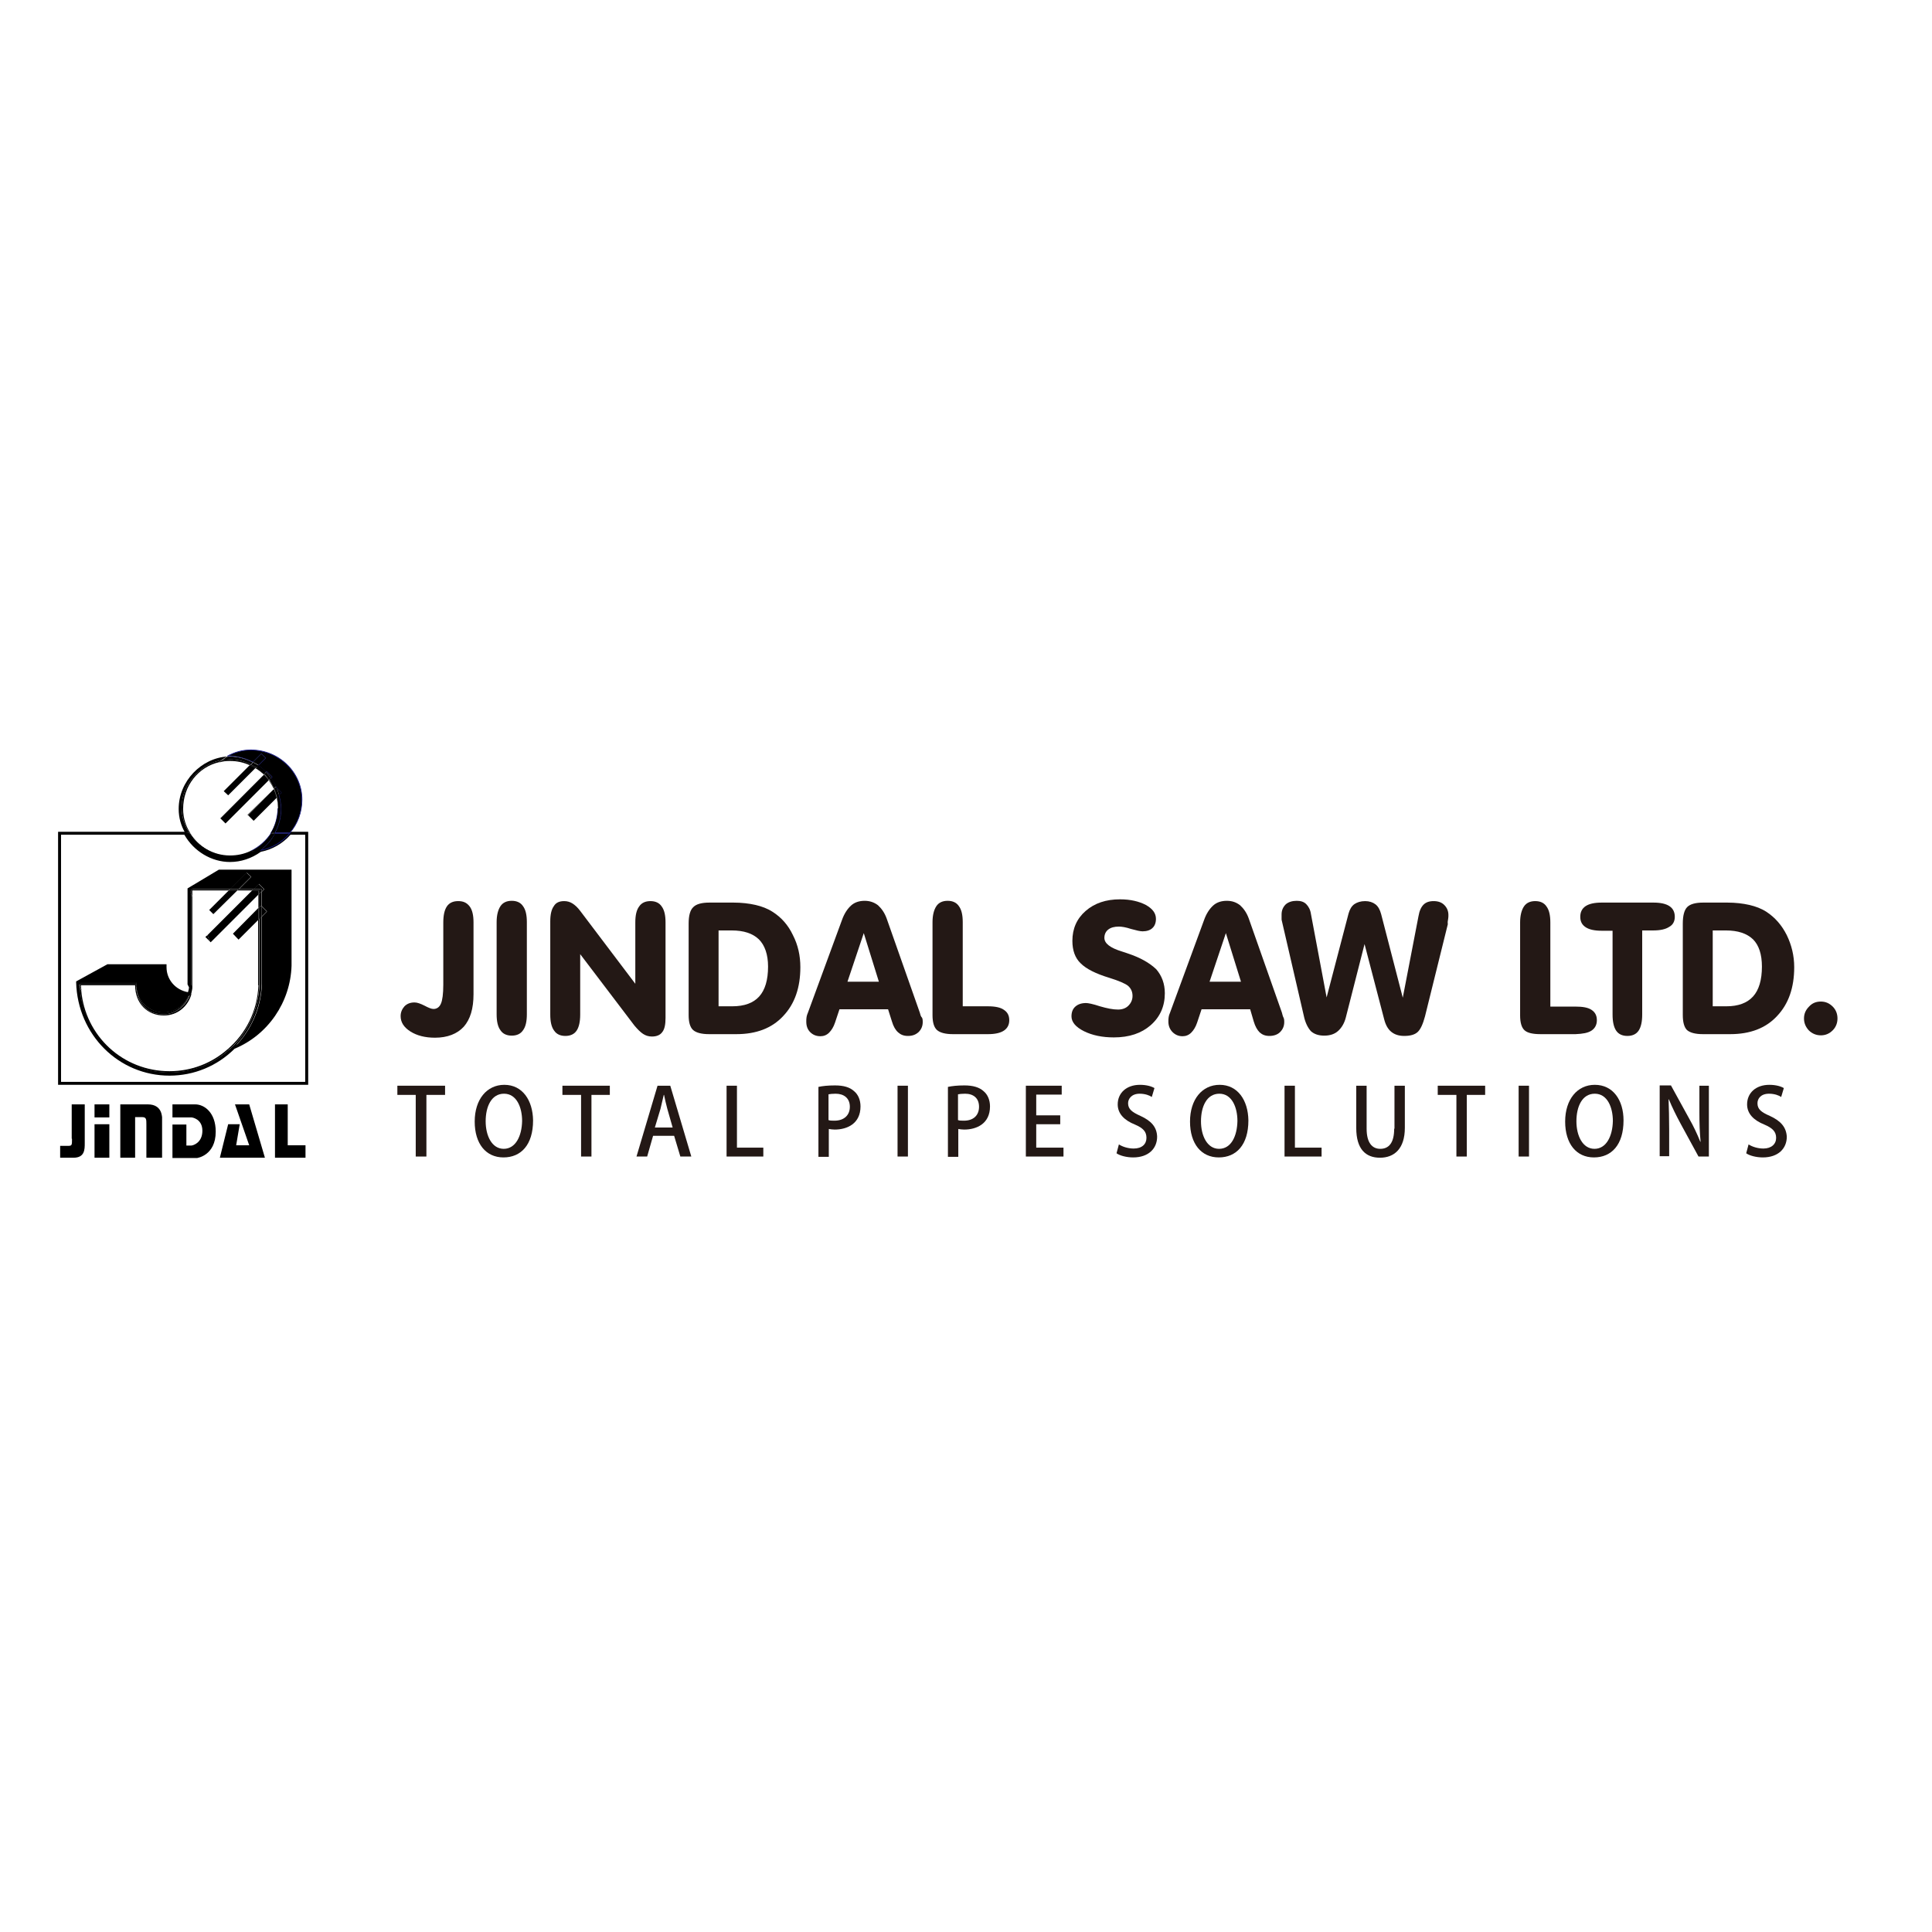 <?xml version="1.0" encoding="UTF-8"?> <svg xmlns="http://www.w3.org/2000/svg" id="layer" viewBox="0 0 652 652"><defs><style> .cls-1, .cls-2, .cls-3, .cls-4 { stroke-width: 0px; } .cls-2 { fill: #1d2088; } .cls-3 { fill: #231815; } .cls-4 { fill: #e6e6e6; } </style></defs><path class="cls-3" d="m565.2,309.4c0-1.6-.6-2.8-1.8-3.6-1.2-.8-3-1.2-5.4-1.2h-17.5c-2.4,0-4.2.4-5.4,1.2-1.2.8-1.8,2-1.8,3.6s.6,2.7,1.8,3.5,3,1.2,5.4,1.2h3.7v28.3c0,2.4.4,4.2,1.2,5.4.8,1.2,2.1,1.8,3.8,1.8s3-.6,3.8-1.8c.8-1.2,1.2-3,1.2-5.4v-28.4h3.7c2.4,0,4.2-.4,5.4-1.2,1.3-.7,1.9-1.9,1.9-3.4"></path><path class="cls-3" d="m260.7,307.7c-1.7-1.1-3.6-1.8-5.7-2.3-2.2-.5-4.7-.8-7.5-.8h-8.1c-2.6,0-4.4.5-5.4,1.5-1.1,1-1.6,2.9-1.6,5.6v30.9c0,2.4.5,4.1,1.5,5s2.8,1.4,5.4,1.4h9.2c6.7,0,12-2,15.8-6.1,3.9-4.1,5.8-9.6,5.8-16.5,0-3.9-.8-7.5-2.5-10.8-1.6-3.4-3.9-6-6.9-7.9m-4.5,28.6c-2,2.2-5,3.3-9.1,3.3h-4.6v-25.6h4.4c4.1,0,7.1,1,9.2,3,2,2,3.1,5.1,3.1,9.2,0,4.5-1,7.9-3,10.1"></path><path class="cls-3" d="m596.1,307.7c-1.7-1.1-3.6-1.8-5.7-2.3-2.2-.5-4.7-.8-7.5-.8h-8.1c-2.6,0-4.4.5-5.4,1.5s-1.5,2.9-1.5,5.6v30.9c0,2.4.5,4.1,1.4,5,1,.9,2.8,1.4,5.4,1.4h9.2c6.7,0,12-2,15.8-6.1,3.9-4.1,5.8-9.6,5.8-16.5,0-3.9-.9-7.5-2.5-10.8-1.7-3.4-4-6-6.9-7.9m-4.5,28.6c-2,2.2-5,3.3-9,3.3h-4.6v-25.6h4.4c4.1,0,7.1,1,9.2,3,2,2,3,5.1,3,9.2,0,4.5-1,7.9-3,10.1"></path><path class="cls-3" d="m310.4,341.7l-11.2-31.8c-.7-1.9-1.7-3.3-2.9-4.4-1.3-1-2.8-1.5-4.5-1.5-1.8,0-3.4.5-4.6,1.6s-2.3,2.7-3.1,5l-11.5,31.3c-.2.4-.3.8-.4,1.3s-.1,1-.1,1.6c0,1.4.4,2.6,1.3,3.5s2,1.4,3.5,1.4c1.1,0,2.1-.4,2.9-1.2.8-.8,1.5-1.9,2-3.4l1.5-4.5h16.4l1.3,4.1c.5,1.7,1.2,2.9,2.1,3.7.9.8,1.9,1.2,3.3,1.2,1.5,0,2.6-.4,3.6-1.3.9-.9,1.4-2,1.4-3.4,0-.4,0-.9-.2-1.4-.5-.5-.6-1.1-.8-1.8m-24.4-10.4l5.5-16.4,5.1,16.4h-10.6Z"></path><path class="cls-3" d="m172.7,349.5c1.7,0,3-.6,3.8-1.8.9-1.2,1.3-3,1.3-5.4v-31.1c0-2.4-.4-4.2-1.3-5.4-.8-1.2-2.1-1.8-3.8-1.8s-3,.6-3.8,1.8c-.8,1.2-1.3,3-1.3,5.4v31.1c0,2.4.4,4.2,1.3,5.4.8,1.2,2.1,1.8,3.8,1.8"></path><path class="cls-3" d="m154.6,304.1c-1.7,0-3,.6-3.8,1.8-.8,1.2-1.2,3-1.2,5.4v21c0,3.1-.3,5.3-.8,6.4-.5,1.2-1.4,1.8-2.5,1.8-.7,0-1.7-.4-3-1.1-1.4-.7-2.5-1.1-3.4-1.1-1.4,0-2.5.4-3.4,1.3-.8.9-1.3,2-1.3,3.3,0,2.1,1.1,3.8,3.3,5.2,2.2,1.4,5,2.1,8.3,2.1,4.2,0,7.5-1.3,9.7-3.7,2.2-2.5,3.3-6.1,3.3-11v-24.2c0-2.4-.4-4.2-1.3-5.4-1-1.3-2.2-1.8-3.9-1.8"></path><path class="cls-3" d="m333.4,339.6h-8.5v-28.4c0-2.4-.4-4.2-1.3-5.4-.8-1.2-2.1-1.8-3.8-1.8s-3,.6-3.8,1.8c-.8,1.2-1.3,3-1.3,5.4v31.4c0,2.4.5,4.1,1.5,5s2.8,1.4,5.4,1.4h11.8c2.4,0,4.2-.4,5.4-1.2,1.2-.8,1.8-2,1.8-3.5,0-1.6-.6-2.7-1.8-3.5-1.1-.8-2.9-1.2-5.4-1.2"></path><path class="cls-3" d="m618.5,339.7c-1.1-1.1-2.4-1.7-4-1.7s-2.9.5-4,1.7c-1.1,1.1-1.7,2.4-1.7,4s.6,2.9,1.6,4c1.1,1.1,2.5,1.7,4.1,1.7s2.9-.6,4-1.7,1.6-2.5,1.6-4-.5-2.9-1.6-4"></path><path class="cls-3" d="m537.1,347.8c1.2-.8,1.8-2,1.8-3.5,0-1.6-.6-2.7-1.8-3.5s-3-1.1-5.4-1.1h-8.5v-28.4c0-2.4-.4-4.2-1.3-5.4-.8-1.2-2.1-1.8-3.8-1.8s-3,.6-3.8,1.8c-.8,1.2-1.3,3-1.3,5.4v31.4c0,2.4.5,4.1,1.5,5s2.8,1.3,5.4,1.3h11.8c2.4-.1,4.2-.4,5.4-1.2"></path><path class="cls-3" d="m217,348.9c.9.6,1.9.9,3,.9,1.6,0,2.8-.5,3.5-1.5.8-1,1.1-2.6,1.1-4.8v-32.2c0-2.4-.4-4.2-1.3-5.4-.8-1.2-2.1-1.8-3.8-1.8s-3,.6-3.8,1.8c-.9,1.2-1.3,3-1.3,5.4v20.7l-18.6-24.6c-.9-1.2-1.8-2-2.6-2.5s-1.7-.8-2.8-.8c-1.6,0-2.8.5-3.5,1.7-.8,1.1-1.2,2.8-1.2,5.1v31.5c0,2.4.4,4.2,1.3,5.4.8,1.2,2.1,1.8,3.8,1.8s3-.6,3.8-1.8c.8-1.2,1.2-3,1.2-5.4v-20.4l18.3,24.1c1.1,1.3,2,2.2,2.9,2.8"></path><path class="cls-3" d="m488.7,310.2c.1-.5.1-1,.1-1.4,0-1.4-.5-2.5-1.4-3.4s-2.1-1.3-3.6-1.3-2.6.4-3.4,1.2c-.8.8-1.4,2.1-1.7,3.9l-5.3,27.5-7.3-28.2c-.4-1.5-1-2.6-1.9-3.3-.9-.7-2.1-1.1-3.5-1.1-1.5,0-2.7.4-3.6,1-1,.7-1.6,1.8-2,3.2l-7.4,28.3-5.3-28.2c-.2-1.4-.8-2.5-1.6-3.3-.8-.8-1.9-1.1-3.2-1.1-1.5,0-2.8.4-3.7,1.2-.9.9-1.4,2-1.4,3.4v1.4c0,.3,0,.6.1.8l7.4,32c.5,2.4,1.4,4.1,2.4,5.2,1.1,1,2.6,1.5,4.5,1.5s3.5-.5,4.7-1.6,2.1-2.6,2.6-4.6l6.3-24.7,6.6,25.3c.5,2,1.3,3.4,2.4,4.3s2.5,1.4,4.4,1.4c2,0,3.5-.4,4.5-1.3s1.8-2.7,2.5-5.3l7.7-31.1c-.1-.7,0-1.2.1-1.7"></path><path class="cls-3" d="m432.6,341.7l-11.2-31.8c-.7-1.9-1.7-3.3-2.9-4.4-1.3-1-2.7-1.5-4.5-1.5s-3.4.5-4.6,1.6-2.3,2.7-3.1,5l-11.5,31.3c-.2.4-.3.8-.4,1.3s-.1,1-.1,1.6c0,1.4.5,2.6,1.4,3.5s2,1.4,3.4,1.4c1.1,0,2.1-.4,2.9-1.2.8-.8,1.5-1.9,2-3.4l1.5-4.5h16.4l1.2,4.1c.5,1.7,1.2,2.9,2,3.7.9.8,1.9,1.2,3.3,1.2s2.7-.4,3.6-1.3,1.4-2,1.4-3.4c0-.4,0-.9-.2-1.4-.3-.5-.4-1.1-.6-1.8m-24.4-10.4l5.5-16.4,5.1,16.4h-10.6Z"></path><path class="cls-3" d="m380.7,321.8c-.5-.2-1.2-.4-2.1-.7-3.9-1.2-5.9-2.7-5.9-4.6,0-1.1.4-2.1,1.3-2.8.9-.7,2.1-1,3.6-1,.9,0,2.3.2,4.1.8,1.8.5,3.1.8,3.9.8,1.4,0,2.6-.4,3.3-1.1.8-.7,1.2-1.8,1.2-3.1,0-1.9-1.1-3.4-3.4-4.7-2.3-1.2-5.2-1.9-8.7-1.9-4.8,0-8.6,1.3-11.6,3.9s-4.5,6-4.5,10.1c0,3.2.9,5.8,2.8,7.6,1.9,1.9,5.1,3.5,9.7,4.9,3.2,1,5.3,1.9,6.3,2.7,1,.9,1.5,2,1.5,3.4,0,1.3-.5,2.4-1.4,3.3s-2.1,1.3-3.5,1.3c-1.7,0-3.7-.4-6.1-1.1-2.4-.8-4-1.1-4.7-1.1-1.5,0-2.7.4-3.6,1.2-.9.8-1.3,1.9-1.3,3.3,0,1.9,1.4,3.6,4.2,5,2.8,1.4,6.2,2.1,10.1,2.1,5.2,0,9.3-1.4,12.4-4.1,3.2-2.8,4.8-6.4,4.8-10.8,0-3.2-1-5.9-2.9-8.1-2.2-2.1-5.3-3.9-9.5-5.3"></path><polygon class="cls-3" points="189.8 369.5 196.1 369.5 196.1 390.3 199.6 390.3 199.6 369.5 205.8 369.5 205.8 366.4 189.8 366.4 189.8 369.5"></polygon><polygon class="cls-3" points="349.7 379.4 357.8 379.4 357.8 376.4 349.7 376.4 349.7 369.4 358.3 369.4 358.3 366.4 346.2 366.4 346.2 390.3 358.9 390.3 358.9 387.3 349.7 387.3 349.7 379.4"></polygon><polygon class="cls-3" points="437 366.4 433.5 366.4 433.5 390.3 446 390.3 446 387.3 437 387.3 437 366.4"></polygon><path class="cls-3" d="m221.9,366.4l-7.1,23.9h3.6l2-7h7.1l2.1,7h3.7l-7.1-23.9h-4.3Zm-.9,14.1l1.9-6.3c.4-1.5.7-3.2,1.1-4.7h.1c.3,1.5.7,3.2,1.1,4.7l1.8,6.3h-6Z"></path><path class="cls-3" d="m470.5,380.9c0,4.8-1.8,6.8-4.7,6.8-2.7,0-4.6-2-4.6-6.8v-14.5h-3.5v14.3c0,7.1,3.2,10,8,10s8.4-3,8.4-10.1v-14.2h-3.5v14.5h-.1,0Z"></path><polygon class="cls-3" points="134.1 369.5 140.3 369.5 140.3 390.3 143.9 390.3 143.9 369.5 150.2 369.5 150.2 366.4 134.1 366.4 134.1 369.5"></polygon><polygon class="cls-3" points="248.7 366.4 245.2 366.4 245.2 390.3 257.6 390.3 257.6 387.3 248.7 387.3 248.7 366.4"></polygon><polygon class="cls-3" points="485.2 369.5 491.5 369.5 491.5 390.3 495 390.3 495 369.5 501.2 369.5 501.2 366.4 485.2 366.4 485.2 369.5"></polygon><path class="cls-3" d="m170.2,366.1c-5.9,0-10,4.9-10,12.4s3.8,12.1,9.7,12.1,10-4.2,10-12.5c-.1-6.8-3.6-12-9.7-12m-.2,21.6c-4,0-6.1-4.4-6.1-9.3s1.9-9.3,6.2-9.3,6.1,4.7,6.1,9.2c-.1,5.1-2.2,9.4-6.2,9.4"></path><path class="cls-3" d="m325.5,366.3c-2.4,0-4.2.2-5.6.5v23.6h3.5v-9.4c.6.1,1.2.2,2,.2,4.2,0,8.7-2,8.7-7.8,0-2.2-.8-4-2.1-5.1-1.5-1.4-3.7-2-6.5-2m-.2,11.9c-.8,0-1.5,0-2-.2v-8.7c.5-.1,1.3-.2,2.4-.2,2.8,0,4.7,1.5,4.7,4.4s-1.9,4.7-5.1,4.7"></path><path class="cls-3" d="m573.5,375.2c0,3.8.1,6.9.4,10.1h-.1c-1-2.5-2.3-5.3-3.8-7.9l-6.1-11.1h-3.8v23.9h3.2v-8.9c0-4.2-.1-7.3-.2-10.3h.1c1.1,2.7,2.5,5.5,3.9,8.1l6.1,11.2h3.5v-23.9h-3.2v8.8h0Z"></path><rect class="cls-3" x="512.5" y="366.4" width="3.5" height="23.9"></rect><rect class="cls-3" x="302.9" y="366.4" width="3.5" height="23.9"></rect><path class="cls-3" d="m538.2,366.1c-5.9,0-10,4.9-10,12.4s3.8,12.1,9.7,12.1,10-4.2,10-12.5c0-6.8-3.5-12-9.7-12m-.1,21.6c-4,0-6.1-4.4-6.1-9.3s1.9-9.3,6.2-9.3,6.1,4.7,6.1,9.2c-.1,5.1-2.2,9.4-6.2,9.4"></path><path class="cls-3" d="m597.3,376.6c-3-1.3-4.2-2.3-4.2-4.3,0-1.5,1.1-3.2,3.9-3.2,1.9,0,3.4.6,4.1,1.1l.9-3c-1-.6-2.7-1.1-4.9-1.1-4.6,0-7.5,2.8-7.5,6.6,0,3.2,2.3,5.4,5.8,6.8,2.8,1.2,4,2.4,4,4.5s-1.6,3.6-4.3,3.6c-1.9,0-3.8-.6-5-1.4l-.8,3c1.1.8,3.4,1.4,5.6,1.4,5.2,0,8.1-3,8.1-7-.2-3.2-2-5.3-5.7-7"></path><path class="cls-3" d="m384.9,376.6c-2.9-1.3-4.2-2.3-4.2-4.3,0-1.5,1.2-3.2,3.9-3.2,1.9,0,3.4.6,4.1,1.1l.9-3c-1-.6-2.7-1.1-4.9-1.1-4.6,0-7.5,2.8-7.5,6.6,0,3.2,2.3,5.4,5.8,6.8,2.8,1.2,3.9,2.4,3.9,4.5s-1.5,3.6-4.3,3.6c-1.9,0-3.8-.6-5-1.4l-.8,3c1.1.8,3.4,1.4,5.6,1.4,5.2,0,8.1-3,8.1-7-.1-3.2-1.9-5.3-5.6-7"></path><path class="cls-3" d="m281.8,366.3c-2.4,0-4.2.2-5.6.5v23.6h3.5v-9.4c.6.1,1.3.2,2,.2,4.2,0,8.7-2,8.7-7.8,0-2.2-.8-4-2.1-5.1-1.5-1.4-3.6-2-6.5-2m-.2,11.9c-.8,0-1.5,0-2-.2v-8.7c.5-.1,1.3-.2,2.4-.2,2.8,0,4.8,1.5,4.8,4.4s-2,4.7-5.2,4.7"></path><path class="cls-3" d="m411.6,366.1c-5.9,0-10,4.9-10,12.4s3.8,12.1,9.7,12.1,10-4.2,10-12.5c-.1-6.8-3.6-12-9.7-12m-.2,21.6c-4,0-6.1-4.4-6.1-9.3s1.9-9.3,6.2-9.3,6.1,4.7,6.1,9.2c-.1,5.1-2.1,9.4-6.2,9.4"></path><path class="cls-1" d="m104,366.1H19.6v-85.4h43.2l.14.26c2.96,5.43,8.72,8.94,14.66,8.94,3.5,0,6.92-1.14,9.91-3.3l.2-.09c3.82-.75,7.18-2.69,9.72-5.64l.15-.17h6.43v85.4Zm-83.4-1h82.4v-83.4h-4.97c-2.64,2.99-6.1,4.98-10.02,5.77-3.14,2.25-6.73,3.43-10.4,3.43-6.21,0-12.22-3.6-15.39-9.2H20.6v83.4Zm36.6-2.1c-17.14,0-30.98-13.79-31.5-31.39v-.41l10.57-5.8h19.93v1c0,4.19,3.02,7.68,7.23,8.44.02-.08.05-.16.07-.24.14-.47.27-.92.29-1.39l-.5-1v-32.4l10.56-6.32h24.54v32.42c-.39,12.33-7.93,23.31-19.22,28.01-5.89,5.85-13.69,9.08-21.98,9.08Zm-30.49-31.21c.65,17,13.99,30.21,30.49,30.21,8.06,0,15.64-3.14,21.35-8.85l.16-.11c10.97-4.53,18.3-15.18,18.69-27.15v-31.39h-23.26l-9.84,5.88v31.6l.5,1v.12c0,.65-.17,1.23-.34,1.78-.06.21-.12.42-.18.64l-.11.43-.44-.06c-4.87-.65-8.53-4.73-8.53-9.5h-18.67l-9.82,5.39Z"></path><path class="cls-4" d="m77.6,288.8c2.5,0,4.8-.6,6.9-1.5h0c-2.1.9-4.4,1.5-6.9,1.5"></path><path class="cls-1" d="m46.1,333c0,4.6,4.1,8.7,9.1,8.7,4.2,0,7.5-2.8,8.7-6.3-4.6-.5-8.1-4.2-8.1-9v-.5h-19.4l-10.2,5.6v.1h19.8v1.4h.1Z"></path><path class="cls-1" d="m63.9,300h13.9l5.5-5.5,1.5,1.4-4.1,4.1h5l1.7-1.7,1.8,1.8-.8.8v5l1.7,1.7-1.7,1.7v22.7c-.3,8.4-3.8,16-9.4,21.5,10.9-4.5,18.6-15.1,19-27.6v-32h-24l-10.1,6.1Z"></path><path class="cls-1" d="m24.3,384.3c0,2.2,0,2.4-1.4,2.4h-2.6v4h4.5c3.8,0,3.8-2.8,3.8-4.9v-13.1h-4.4v11.6h.1Z"></path><path class="cls-1" d="m49.9,372.7h-9.3v18h5v-13.7h2.4c1.4,0,1.4.8,1.4,2.4v11.3h5.3v-13.7c-.1,0,.1-4.3-4.8-4.3"></path><path class="cls-1" d="m65.9,372.7h-7.7v4.4h6.5s3.6.4,3.6,4.5-3.2,5-3.8,5h-1.6v-7.1h-4.7v11.3h8.3s6.3-.8,6.3-8.9c0-6.5-3.9-9.2-6.9-9.2"></path><polygon class="cls-1" points="97.1 372.7 92.8 372.7 92.8 390.7 103.1 390.7 103.1 386.5 97.1 386.5 97.1 372.7"></polygon><rect class="cls-1" x="31.9" y="379.4" width="5" height="11.3"></rect><rect class="cls-1" x="31.9" y="372.7" width="5" height="4.4"></rect><polygon class="cls-1" points="79.3 372.7 84.1 386.5 79.7 386.5 80.9 379.4 77 379.4 74.2 390.7 89.4 390.7 84.1 372.7 79.3 372.7"></polygon><path class="cls-1" d="m85.4,257.2l2.8-2.8,1.4,1.4-2.5,2.5c1,.7,1.9,1.5,2.7,2.3l.2-.2,1.8,1.8-.4.4c.7,1,1.4,2.1,1.9,3.3l1.6,1.6-.8.8c.4,1.5.7,3,.7,4.7,0,3-.8,5.7-2.1,8.1h5.1c2.6-3,4.1-6.9,4.1-11.2,0-9.2-7.6-16.8-17.3-16.8-2.9,0-5.5.8-7.9,2.1.3,0,.5-.1.8-.1,2.9.1,5.5.9,7.9,2.1"></path><path class="cls-2" d="m97.85,281.22h-5.35l.09-.17c1.38-2.56,2.09-5.26,2.09-8.05,0-1.82-.35-3.38-.7-4.67l-.02-.06.77-.77-1.54-1.56c-.53-1.27-1.29-2.42-1.89-3.28l-.06-.08.39-.39-1.64-1.64-.2.2-.08-.08c-.91-.91-1.79-1.66-2.68-2.29l-.11-.08,2.52-2.52-1.24-1.24-2.78,2.78-.07-.04c-2.63-1.31-5.2-2-7.85-2.09-.13,0-.25.02-.37.05-.13.03-.26.05-.42.05l-.05-.22c2.63-1.42,5.23-2.11,7.95-2.11,9.6,0,17.42,7.59,17.42,16.92,0,4.2-1.47,8.2-4.13,11.28l-.03.04Zm-4.96-.23h4.85c2.64-3.07,4.04-6.9,4.04-11.08,0-9.2-7.71-16.68-17.18-16.68-2.48,0-4.86.58-7.25,1.78.05,0,.1,0,.15,0,2.67.09,5.25.77,7.88,2.08l2.82-2.82,1.56,1.56-2.48,2.48c.84.6,1.67,1.3,2.52,2.15l.2-.2,1.96,1.96-.41.41c.59.85,1.33,1.97,1.85,3.22l1.67,1.67-.83.83c.34,1.29.69,2.85.69,4.67,0,2.76-.68,5.45-2.02,7.98Z"></path><path class="cls-1" d="m93.8,272.8c-.1,3.1-.9,6-2.4,8.4h.1c1.5-2.4,2.4-5.2,2.4-8.1,0-.2-.1-.2-.1-.3"></path><path class="cls-2" d="m91.56,281.32h-.37l.11-.18c1.46-2.33,2.28-5.22,2.38-8.34h.23s0,0,.02.03c.03.05.08.12.08.27,0,2.81-.84,5.63-2.42,8.16l-.03.05Z"></path><path class="cls-1" d="m91.5,281.2h0c-1.7,2.7-4.1,4.8-7,6.1h0c2.9-1.4,5.3-3.5,7-6.1"></path><path class="cls-2" d="m84.55,287.4l-.1-.21c2.86-1.38,5.26-3.48,6.95-6.06l.19.12c-1.71,2.72-4.15,4.84-7.05,6.14Z"></path><path class="cls-1" d="m87.8,287c4-.7,7.5-2.8,10-5.8h-5.1c-1.1,2.3-2.8,4.2-4.9,5.8"></path><path class="cls-2" d="m87.82,287.11l-.09-.2c2.24-1.7,3.83-3.59,4.87-5.76l.03-.07h5.42l-.16.19c-2.56,3.08-6.14,5.15-10.07,5.84Zm4.95-5.8c-.98,2.02-2.5,3.87-4.53,5.48,3.61-.74,6.89-2.67,9.31-5.48h-4.78Z"></path><path class="cls-1" d="m89.6,255.8l-1.4-1.4-2.8,2.8c.6.3,1.2.6,1.8,1l2.4-2.4h0Z"></path><path class="cls-1" d="m91.8,262.2l-1.8-1.8-.2.2c.6.6,1.1,1.3,1.6,2l.4-.4h0Z"></path><path class="cls-1" d="m95,267.5l-1.6-1.6c.3.8.6,1.6.8,2.5,0,0,.8-.9.8-.9Z"></path><path class="cls-1" d="m75.6,267l1.4,1.4-1.4-1.4Z"></path><path class="cls-1" d="m77,268.4h0l9.2-9.2c-.6-.4-1.2-.7-1.9-1l-8.8,8.8,1.5,1.4h0Z"></path><polygon class="cls-1" points="74.3 276.2 74.4 276.2 84.6 265.9 74.3 276.2"></polygon><path class="cls-1" d="m86.5,267.5l4.2-4.2h0l-4.2,4.2Z"></path><path class="cls-1" d="m89.1,261.4l-4.5,4.5-10.2,10.3,1.7,1.7,10.4-10.4,4.2-4.2c-.5-.6-1-1.3-1.6-1.9"></path><path class="cls-1" d="m92.4,266.3h0l-8.9,8.7,2,2h0l-1.9-1.9,8.8-8.8h0Z"></path><path class="cls-1" d="m92.4,266.3l-8.7,8.8,1.9,1.9,7.8-7.8c-.3-1-.6-2-1-2.9"></path><path class="cls-1" d="m61.3,272.5c0-7.7,6.1-14.6,13.5-16,.6-.5,1.3-.9,2-1.2-8.8.5-16.5,8.3-16.5,17.7,0,3,.8,5.7,2.2,8.1h1.4c-1.6-2.4-2.6-5.4-2.6-8.6"></path><path class="cls-1" d="m77.6,290.3c3.9,0,7.4-1.3,10.2-3.4-1,.2-2,.3-3.1.3h-.2c-2.1,1-4.4,1.5-6.9,1.5-5.6,0-10.7-3-13.7-7.6h-1.4c3,5.5,8.8,9.2,15.1,9.2"></path><path class="cls-1" d="m92.5,266.1l.6-.6.3.3c-.5-1.2-1.1-2.3-1.9-3.3l-.6.6c.6,1,1.1,2,1.6,3"></path><path class="cls-1" d="m86.5,259h0c1,.7,1.9,1.4,2.7,2.2h0l.6-.7c-.8-.9-1.7-1.7-2.7-2.3l-.6.8h0Z"></path><path class="cls-1" d="m93.5,269.2h0c.2,1.1.3,2.2.3,3.3v.5c0,3-.9,5.7-2.4,8.1h1.3c1.3-2.4,2.1-5.2,2.1-8.1,0-1.6-.3-3.2-.7-4.7l-.7.7c.07.07.1.13.1.2"></path><path class="cls-1" d="m77.6,256.3c2.5,0,4.8.6,6.9,1.6h0c.1,0,.1.1.1.1l.7-.7c-2.3-1.2-5-2-7.8-2-.3,0-.5.1-.8.1-.7.4-1.3.8-1.9,1.2.9-.2,1.8-.3,2.8-.3"></path><path class="cls-1" d="m92.8,281.2h-1.3c-1.6,2.6-4,4.8-7,6.1h.2c1.1,0,2.1-.1,3.1-.3,2.1-1.6,3.8-3.5,5-5.8"></path><path class="cls-1" d="m84.7,257.9s-.1-.1-.2-.1h0c0,.1.1.1.2.1h0Z"></path><path class="cls-1" d="m87.2,258.3c-.6-.4-1.2-.7-1.8-1l-.7.7c.6.3,1.3.7,1.8,1l.7-.7Z"></path><path class="cls-1" d="m86.5,259h0c-.5-.4-1.2-.7-1.8-1.1h0c.6.4,1.2.7,1.8,1.1"></path><path class="cls-1" d="m90.8,263.2h0l.6-.6c-.5-.7-1-1.4-1.6-2l-.6.6c.6.6,1.1,1.3,1.6,2"></path><path class="cls-1" d="m90.8,263.2h0c-.4-.7-1-1.4-1.5-1.9h0c.5.6,1,1.2,1.5,1.9"></path><path class="cls-1" d="m92.5,266.1s0,.1.1.1l-.1-.1c.1.1.1.2.1.2.1.3.2.6.3.9.2.6.4,1.2.6,1.9l.7-.7c-.2-.8-.5-1.7-.8-2.5l-.3-.3s-.6.5-.6.5Z"></path><path class="cls-1" d="m93.5,269.1c-.2-.6-.4-1.3-.6-1.9.2.6.4,1.2.6,1.9h0Z"></path><path class="cls-1" d="m92.5,266.2h0c0,.1.1.1,0,0,.1.1.1,0,0,0"></path><path class="cls-1" d="m61.8,273c0-7.9,5.2-14.2,12.2-15.8.3-.2.5-.5.8-.7-7.4,1.4-13.5,8.3-13.5,16,0,3.2,1,6.1,2.6,8.6h.3c-1.5-2.3-2.4-5.1-2.4-8.1"></path><path class="cls-1" d="m64.2,281.2h-.3c2.9,4.6,8.1,7.6,13.7,7.6-5.7,0-10.6-3.1-13.4-7.6"></path><path class="cls-1" d="m89.1,261.4l.2-.2c-.8-.8-1.7-1.6-2.7-2.2l-.3.3c1,.6,1.9,1.3,2.8,2.1"></path><path class="cls-1" d="m92.4,266.2l.1-.1c-.5-1-1-2-1.7-2.9l-.1.1c.6.9,1.2,1.9,1.7,2.9"></path><path class="cls-1" d="m93.8,272.8v-.2c0-1.1-.1-2.2-.4-3.3l-.1.1c.4,1,.5,2.2.5,3.4"></path><path class="cls-1" d="m77.6,256.8c2.4,0,4.6.5,6.6,1.4l.3-.3c-2.1-1-4.4-1.6-6.9-1.6-.9,0-1.9.1-2.8.3-.3.2-.5.4-.8.7,1.2-.4,2.3-.5,3.6-.5"></path><path class="cls-1" d="m93.4,269.2v.2l.1-.1c0-.1,0-.2-.1-.1h0Z"></path><path class="cls-1" d="m89.1,261.4l.2-.2h0l-.2.2c-.1,0,0,0,0,0"></path><polygon class="cls-1" points="86.3 259.3 86.5 259 86.5 259 86.2 259.2 86.3 259.3"></polygon><path class="cls-1" d="m84.4,258.2l.3-.3c-.1,0-.1-.1-.2-.1l-.3.3c.07.07.13.1.2.1"></path><path class="cls-1" d="m86.5,259c-.6-.4-1.2-.7-1.8-1l-.3.3c.7.3,1.3.6,1.9,1,0,0,.2-.3.2-.3Z"></path><path class="cls-1" d="m90.7,263.4l.1-.1h0l-.1.1q0-.07,0,0"></path><path class="cls-1" d="m89.1,261.4c.6.6,1.1,1.2,1.6,1.9l.1-.1c-.5-.7-1-1.3-1.6-1.9l-.1.1Z"></path><path class="cls-1" d="m92.6,266.3c.1.3.2.6.3.9-.1-.3-.2-.6-.3-.9"></path><path class="cls-1" d="m92.4,266.3l.1-.1s0-.1-.1-.1v.2h0"></path><path class="cls-1" d="m93.4,269.2h0c-.1-.7-.3-1.4-.5-2-.1-.3-.2-.6-.3-.9v-.1l-.1.1c.3.9.6,1.9.9,2.9"></path><polygon class="cls-1" points="84.7 295.9 83.2 294.5 77.7 300 80.6 300 84.7 295.9"></polygon><polygon class="cls-1" points="88.3 300.9 89.1 300.1 87.3 298.3 85.6 300 88.3 300 88.3 300.9"></polygon><polygon class="cls-1" points="90 307.6 88.3 305.9 88.3 309.3 90 307.6"></polygon><polygon class="cls-1" points="72 308.5 80.1 300.5 77.2 300.5 70.6 307.1 72 308.5"></polygon><polygon class="cls-1" points="69.3 316.2 70.8 317.7 70 315.6 69.3 316.2"></polygon><polygon class="cls-1" points="70.8 317.7 71.1 318 87.2 301.9 87.2 300.5 85.1 300.5 70 315.6 70.8 317.7"></polygon><polygon class="cls-1" points="80.5 317.1 87.2 310.4 87.2 306.4 78.6 315.1 80.5 317.1"></polygon><path class="cls-1" d="m57.2,362c-16.5,0-29.3-12.6-30.3-29-.2-.5-.5-.9-.7-1.4h0c.5,16.8,13.7,30.9,31,30.9,8.4,0,16.1-3.5,21.7-9-.3.1-.7.2-1,.3-5.4,5.1-12.6,8.2-20.7,8.2"></path><path class="cls-1" d="m64.6,332.6l-.1-.6v-30.4l-.6-1.6v32l.5,1c0,.8-.3,1.6-.5,2.3.1,0,.2,0,.2.1.3-.9.5-1.8.5-2.8"></path><path class="cls-1" d="m26.9,332.2h19.1c-.2,1.3.4,10.1,9.2,10.1,4.1,0,7.7-3.1,8.9-6.9-.1,0-.2,0-.2-.1-1.1,3.5-4.5,6.3-8.7,6.3-5.1,0-9.1-4.1-9.1-8.7v-1.4h-19.8c.2.5.5.9.7,1.4,0-.1-.1-.4-.1-.7"></path><polygon class="cls-1" points="85.4 300.1 85.6 300 80.6 300 80.4 300.1 85.4 300.1"></polygon><path class="cls-1" d="m88.3,309.3l-.7.7v22c-.3,8.7-4,16.4-9.7,21.8.3-.1.7-.2,1-.3,5.6-5.5,9.1-13.1,9.4-21.5,0,0,0-22.7,0-22.7Z"></path><polygon class="cls-1" points="64.5 300.1 77.6 300.1 77.7 300 63.9 300 64.5 301.6 64.5 300.1"></polygon><polygon class="cls-1" points="87.6 306.1 88 305.7 88.3 305.9 88.3 300.9 87.6 301.5 87.6 306.1"></polygon><polygon class="cls-1" points="80.4 300.1 80.6 300 77.7 300 77.6 300.1 80.4 300.1"></polygon><polygon class="cls-1" points="87.6 300.1 87.6 301.5 88.3 300.9 88.3 300 85.6 300 85.5 300.1 87.6 300.1"></polygon><polygon class="cls-1" points="87.6 306.1 87.6 310 88.3 309.4 88.3 305.9 88 305.7 87.6 306.1"></polygon><path class="cls-1" d="m57.2,361.5c-15.7,0-28.5-11.9-29.8-27.4-.2-.4-.4-.7-.5-1.1.9,16.3,13.8,29,30.3,29,8.1,0,15.2-3.1,20.6-8.2-.3.1-.7.2-1,.3-5.2,4.6-12,7.4-19.6,7.4"></path><path class="cls-1" d="m64.9,333v-30.4l-.4-.9v30.3l.1.6c0,1-.2,1.9-.5,2.8.2,0,.3.1.4.1.2-.8.4-1.6.4-2.5"></path><polygon class="cls-1" points="87.2 306.4 87.6 306.1 87.6 301.5 87.2 301.9 87.2 306.4"></polygon><path class="cls-1" d="m27.3,332.5h18.3c0,6.1,4.1,10.2,9.7,10.2,4.7,0,8.2-3.2,9.3-7.2-.1,0-.3-.1-.4-.1-1.2,3.9-4.9,6.9-9,6.9-8.8,0-9.5-8.8-9.2-10.1h-19.1c0,.3.1.6.1.9.1.4.3.7.5,1.1-.1-.6-.2-1.1-.2-1.7"></path><path class="cls-1" d="m87.2,332.5c-.3,8.7-4.3,16.4-10.4,21.6.3-.1.7-.2,1-.3,5.8-5.4,9.5-13.1,9.7-21.8v-22l-.4.4v22.1h.1Z"></path><polygon class="cls-1" points="85.1 300.5 85.4 300.1 80.4 300.1 80.1 300.5 85.1 300.5"></polygon><polygon class="cls-1" points="64.9 300.5 77.2 300.5 77.5 300.1 64.5 300.1 64.5 301.6 64.9 302.6 64.9 300.5"></polygon><polygon class="cls-1" points="80.1 300.5 80.4 300.1 77.6 300.1 77.2 300.5 80.1 300.5"></polygon><polygon class="cls-1" points="87.2 300.5 87.2 301.9 87.6 301.5 87.6 300.1 85.4 300.1 85.1 300.5 87.2 300.5"></polygon><polygon class="cls-1" points="87.2 306.4 87.2 310.4 87.6 310 87.6 306.1 87.2 306.4"></polygon></svg> 
